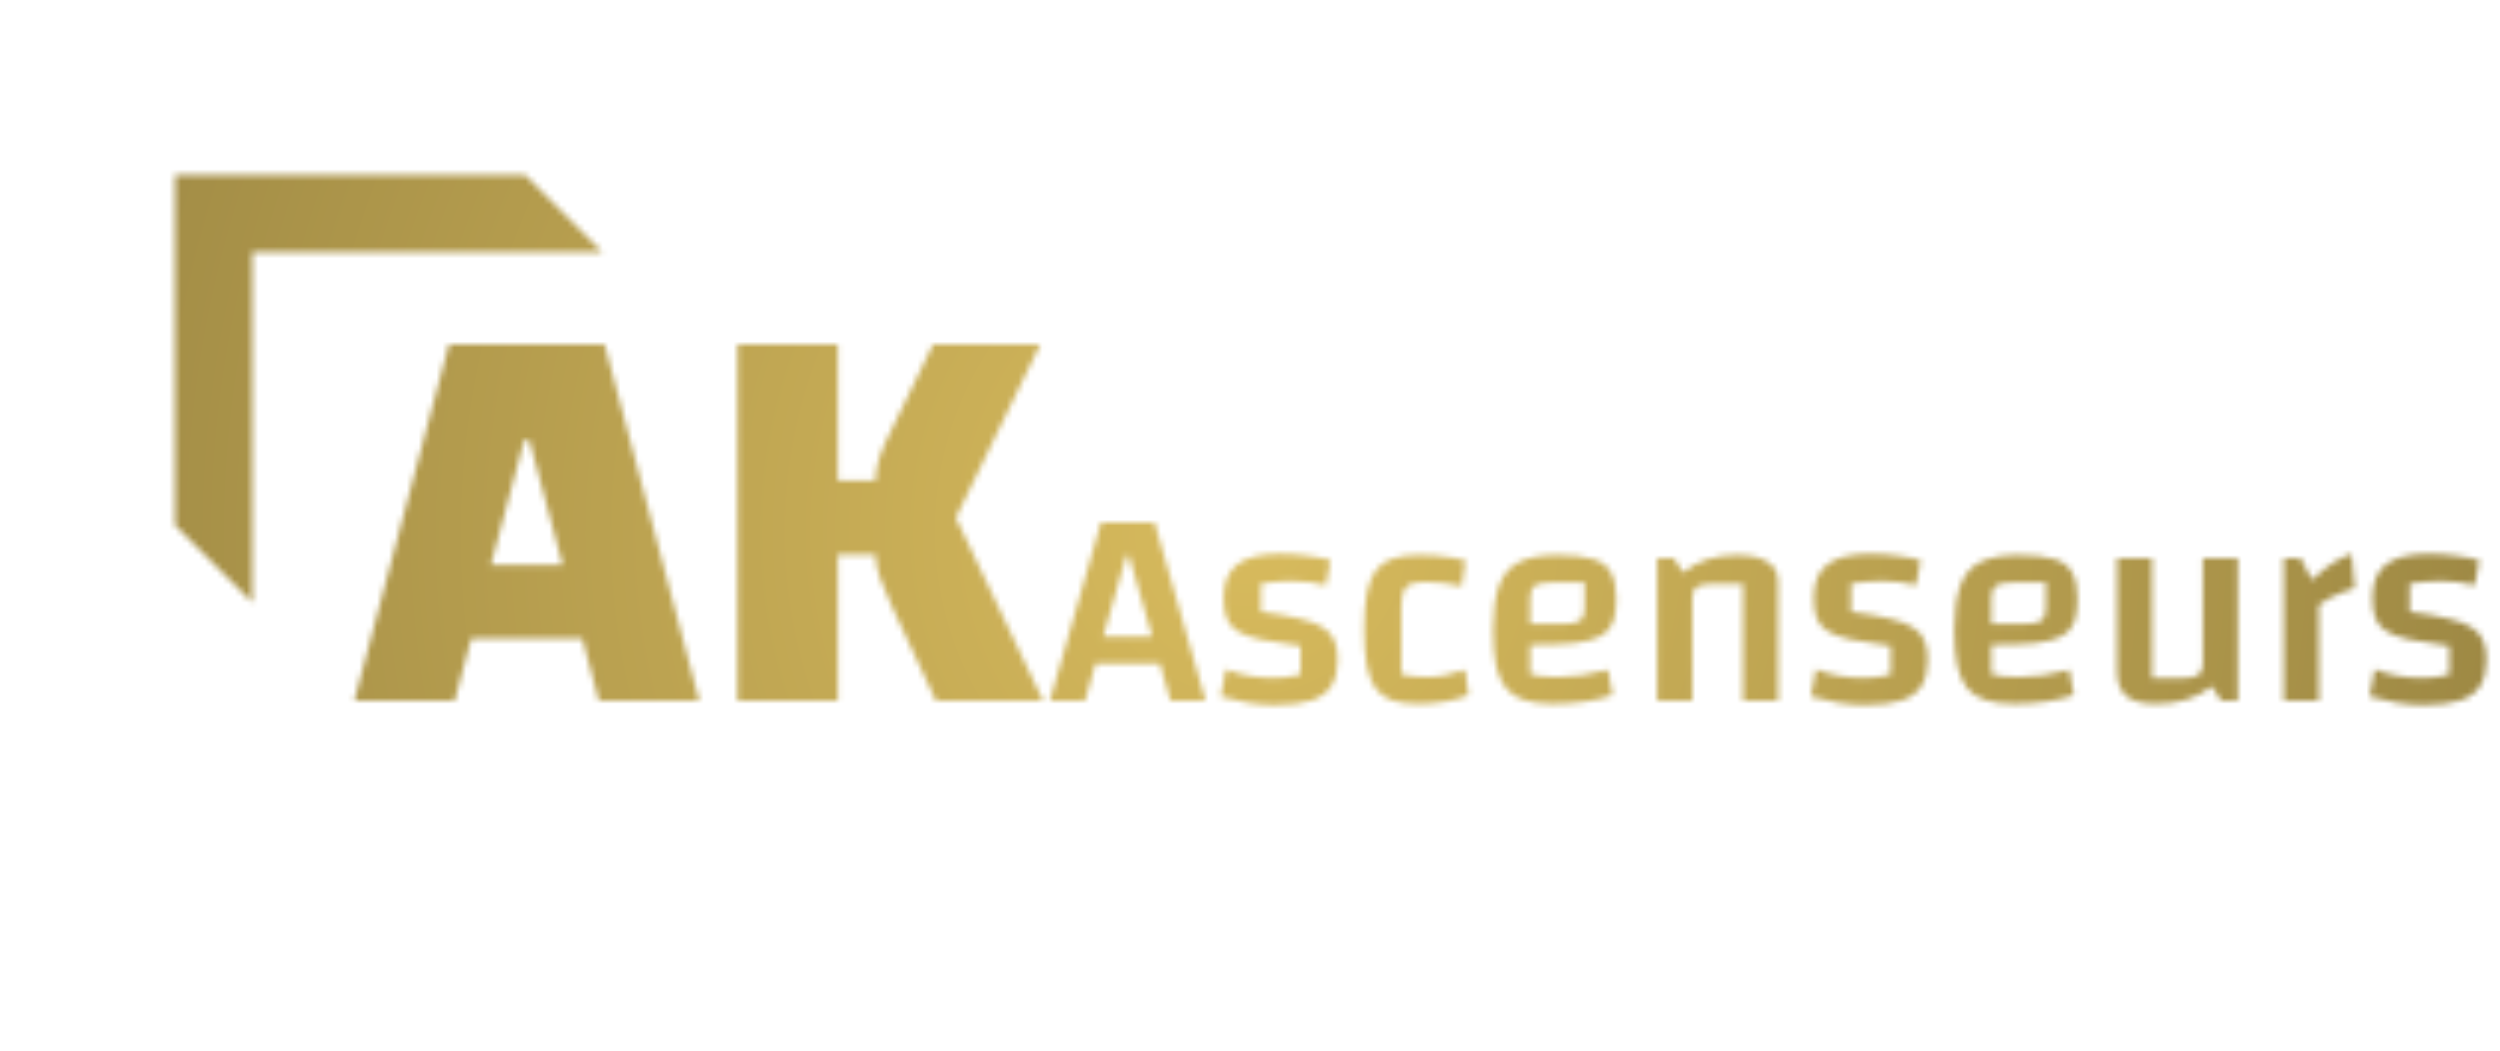 <svg width="421" height="177" viewBox="0 0 421 177" fill="none" xmlns="http://www.w3.org/2000/svg">
<mask id="mask0_38_100" style="mask-type:alpha" maskUnits="userSpaceOnUse" x="29" y="29" width="390" height="90">
<path d="M59.672 118L75.608 58H101.816L117.752 118H100.856L89.144 74.128H88.28L76.568 118H59.672ZM70.328 107.536V95.152H107.096V107.536H70.328ZM157.606 118L150.214 102.16C149.382 100.432 148.71 98.832 148.198 97.36C147.686 95.888 147.43 94.576 147.43 93.424H139.558V80.944H147.43C147.43 79.792 147.654 78.48 148.102 77.008C148.614 75.536 149.318 73.936 150.214 72.208L157.126 58H175.174L160.966 87.184L175.654 118H157.606ZM124.198 118V58H141.094V118H124.198ZM176.812 118L185.404 88H194.428L203.02 118H197.116L190.108 93.52H189.676L182.716 118H176.812ZM181.468 111.712V107.2H198.412V111.712H181.468ZM206.056 100.672C206.056 98.112 206.824 96.24 208.36 95.056C209.896 93.872 212.28 93.28 215.512 93.28C217.048 93.28 218.52 93.376 219.928 93.568C221.336 93.728 222.712 93.984 224.056 94.336L223.288 98.56C222.488 98.336 221.56 98.16 220.504 98.032C219.48 97.904 218.472 97.84 217.48 97.84C216.52 97.84 215.592 97.888 214.696 97.984C213.8 98.048 213.016 98.144 212.344 98.272V103.024C215 103.376 217.16 103.76 218.824 104.176C220.52 104.56 221.832 105.056 222.76 105.664C223.688 106.24 224.328 106.96 224.68 107.824C225.064 108.688 225.256 109.776 225.256 111.088C225.256 112.88 224.904 114.352 224.2 115.504C223.496 116.624 222.376 117.44 220.84 117.952C219.304 118.464 217.256 118.72 214.696 118.72C213.192 118.72 211.672 118.592 210.136 118.336C208.6 118.08 207.08 117.728 205.576 117.28L206.44 112.72C208.872 113.68 211.496 114.16 214.312 114.16C215.144 114.16 215.896 114.128 216.568 114.064C217.272 113.968 218.088 113.808 219.016 113.584V108.784C216.2 108.4 213.928 108.032 212.2 107.68C210.504 107.296 209.208 106.816 208.312 106.24C207.448 105.664 206.856 104.928 206.536 104.032C206.216 103.136 206.056 102.016 206.056 100.672ZM238.9 118.528C237.14 118.528 235.668 118.336 234.484 117.952C233.3 117.536 232.356 116.864 231.652 115.936C230.98 114.976 230.484 113.696 230.164 112.096C229.876 110.464 229.732 108.432 229.732 106C229.732 103.568 229.876 101.552 230.164 99.952C230.484 98.32 230.98 97.04 231.652 96.112C232.356 95.152 233.3 94.48 234.484 94.096C235.668 93.68 237.14 93.472 238.9 93.472C239.796 93.472 240.724 93.504 241.684 93.568C242.676 93.632 243.62 93.744 244.516 93.904C245.412 94.032 246.164 94.192 246.772 94.384L246.148 98.704C245.092 98.448 244.052 98.272 243.028 98.176C242.036 98.048 240.996 97.984 239.908 97.984C238.436 97.984 237.412 98.272 236.836 98.848C236.26 99.424 235.972 100.448 235.972 101.92V113.536C236.964 113.856 238.404 114.016 240.292 114.016C241.348 114.016 242.356 113.92 243.316 113.728C244.308 113.536 245.444 113.232 246.724 112.816L247.3 117.04C246.148 117.52 244.836 117.888 243.364 118.144C241.924 118.4 240.436 118.528 238.9 118.528ZM261.515 118.528C259.627 118.528 258.027 118.32 256.715 117.904C255.403 117.488 254.363 116.816 253.595 115.888C252.827 114.928 252.267 113.648 251.915 112.048C251.595 110.416 251.435 108.4 251.435 106C251.435 102.896 251.771 100.432 252.443 98.608C253.115 96.752 254.235 95.44 255.803 94.672C257.403 93.872 259.531 93.472 262.187 93.472C264.779 93.472 266.795 93.696 268.235 94.144C269.675 94.56 270.683 95.312 271.259 96.4C271.867 97.456 272.171 98.944 272.171 100.864C272.171 102.496 271.979 103.824 271.595 104.848C271.211 105.84 270.507 106.608 269.483 107.152C268.459 107.696 267.003 108.08 265.115 108.304C263.227 108.496 260.747 108.592 257.675 108.592H256.235V105.088H262.955C264.459 105.088 265.483 104.912 266.027 104.56C266.571 104.176 266.843 103.472 266.843 102.448V98.08H261.515C260.043 98.08 259.035 98.256 258.491 98.608C257.947 98.96 257.675 99.648 257.675 100.672V113.536C258.315 113.696 259.003 113.824 259.739 113.92C260.475 113.984 261.371 114.016 262.427 114.016C263.739 114.016 265.035 113.92 266.315 113.728C267.595 113.536 269.083 113.232 270.779 112.816L271.547 117.04C270.235 117.52 268.699 117.888 266.939 118.144C265.211 118.4 263.403 118.528 261.515 118.528ZM279.076 118V94H281.86L283.444 96.4C284.692 95.408 286.052 94.672 287.523 94.192C288.996 93.712 290.66 93.472 292.516 93.472C294.756 93.472 296.468 93.856 297.652 94.624C298.836 95.36 299.427 96.448 299.427 97.888V118H293.524V98.32H288.532C287.188 98.32 286.26 98.496 285.748 98.848C285.236 99.168 284.98 99.808 284.98 100.768V118H279.076ZM305.431 100.672C305.431 98.112 306.199 96.24 307.735 95.056C309.271 93.872 311.655 93.28 314.887 93.28C316.423 93.28 317.895 93.376 319.303 93.568C320.711 93.728 322.087 93.984 323.431 94.336L322.663 98.56C321.863 98.336 320.935 98.16 319.879 98.032C318.855 97.904 317.847 97.84 316.855 97.84C315.895 97.84 314.967 97.888 314.071 97.984C313.175 98.048 312.391 98.144 311.719 98.272V103.024C314.375 103.376 316.535 103.76 318.199 104.176C319.895 104.56 321.207 105.056 322.135 105.664C323.063 106.24 323.703 106.96 324.055 107.824C324.439 108.688 324.631 109.776 324.631 111.088C324.631 112.88 324.279 114.352 323.575 115.504C322.871 116.624 321.751 117.44 320.215 117.952C318.679 118.464 316.631 118.72 314.071 118.72C312.567 118.72 311.047 118.592 309.511 118.336C307.975 118.08 306.455 117.728 304.951 117.28L305.815 112.72C308.247 113.68 310.871 114.16 313.687 114.16C314.519 114.16 315.271 114.128 315.943 114.064C316.647 113.968 317.463 113.808 318.391 113.584V108.784C315.575 108.4 313.303 108.032 311.575 107.68C309.879 107.296 308.583 106.816 307.687 106.24C306.823 105.664 306.231 104.928 305.911 104.032C305.591 103.136 305.431 102.016 305.431 100.672ZM339.187 118.528C337.299 118.528 335.699 118.32 334.387 117.904C333.075 117.488 332.035 116.816 331.267 115.888C330.499 114.928 329.939 113.648 329.587 112.048C329.267 110.416 329.107 108.4 329.107 106C329.107 102.896 329.443 100.432 330.115 98.608C330.787 96.752 331.907 95.44 333.475 94.672C335.075 93.872 337.203 93.472 339.859 93.472C342.451 93.472 344.467 93.696 345.907 94.144C347.347 94.56 348.355 95.312 348.931 96.4C349.539 97.456 349.843 98.944 349.843 100.864C349.843 102.496 349.651 103.824 349.267 104.848C348.883 105.84 348.179 106.608 347.155 107.152C346.131 107.696 344.675 108.08 342.787 108.304C340.899 108.496 338.419 108.592 335.347 108.592H333.907V105.088H340.627C342.131 105.088 343.155 104.912 343.699 104.56C344.243 104.176 344.515 103.472 344.515 102.448V98.08H339.187C337.715 98.08 336.707 98.256 336.163 98.608C335.619 98.96 335.347 99.648 335.347 100.672V113.536C335.987 113.696 336.675 113.824 337.411 113.92C338.147 113.984 339.043 114.016 340.099 114.016C341.411 114.016 342.707 113.92 343.987 113.728C345.267 113.536 346.755 113.232 348.451 112.816L349.219 117.04C347.907 117.52 346.371 117.888 344.611 118.144C342.883 118.4 341.075 118.528 339.187 118.528ZM376.859 94V118H374.027L372.491 115.6C371.179 116.592 369.755 117.328 368.219 117.808C366.683 118.288 364.955 118.528 363.035 118.528C360.795 118.528 359.147 118.096 358.091 117.232C357.035 116.336 356.507 114.944 356.507 113.056V94H362.411V114.208H367.355C368.731 114.208 369.675 114.032 370.187 113.68C370.699 113.328 370.955 112.688 370.955 111.76V94H376.859ZM387.423 94L389.343 97.648C390.655 96.4 391.839 95.44 392.895 94.768C393.951 94.096 394.991 93.6 396.015 93.28L396.543 99.04C395.903 99.2 395.199 99.44 394.431 99.76C393.663 100.048 392.927 100.384 392.223 100.768C391.551 101.12 390.975 101.488 390.495 101.872V118H384.591V94H387.423ZM399.509 100.672C399.509 98.112 400.277 96.24 401.813 95.056C403.349 93.872 405.733 93.28 408.965 93.28C410.501 93.28 411.973 93.376 413.381 93.568C414.789 93.728 416.165 93.984 417.509 94.336L416.741 98.56C415.941 98.336 415.013 98.16 413.957 98.032C412.933 97.904 411.925 97.84 410.933 97.84C409.973 97.84 409.045 97.888 408.149 97.984C407.253 98.048 406.469 98.144 405.797 98.272V103.024C408.453 103.376 410.613 103.76 412.277 104.176C413.973 104.56 415.285 105.056 416.213 105.664C417.141 106.24 417.781 106.96 418.133 107.824C418.517 108.688 418.709 109.776 418.709 111.088C418.709 112.88 418.357 114.352 417.653 115.504C416.949 116.624 415.829 117.44 414.293 117.952C412.757 118.464 410.709 118.72 408.149 118.72C406.645 118.72 405.125 118.592 403.589 118.336C402.053 118.08 400.533 117.728 399.029 117.28L399.893 112.72C402.325 113.68 404.949 114.16 407.765 114.16C408.597 114.16 409.349 114.128 410.021 114.064C410.725 113.968 411.541 113.808 412.469 113.584V108.784C409.653 108.4 407.381 108.032 405.653 107.68C403.957 107.296 402.661 106.816 401.765 106.24C400.901 105.664 400.309 104.928 399.989 104.032C399.669 103.136 399.509 102.016 399.509 100.672Z" fill="#D8BB5D"/>
<path fill-rule="evenodd" clip-rule="evenodd" d="M88.451 29.483L35.984 29.483L29.484 29.483L29.484 35.983L29.484 88.451L42.484 101.45L42.484 42.483L101.45 42.483L88.451 29.483Z" fill="#D8BB5D"/>
</mask>
<g mask="url(#mask0_38_100)">
<rect x="-2" width="425" height="177" fill="url(#paint0_radial_38_100)"/>
</g>
<defs>
<radialGradient id="paint0_radial_38_100" cx="0" cy="0" r="1" gradientUnits="userSpaceOnUse" gradientTransform="translate(210 89) rotate(13.885) scale(366.715 388.214)">
<stop stop-color="#D8BB5D"/>
<stop offset="1" stop-color="#726331"/>
</radialGradient>
</defs>
</svg>
